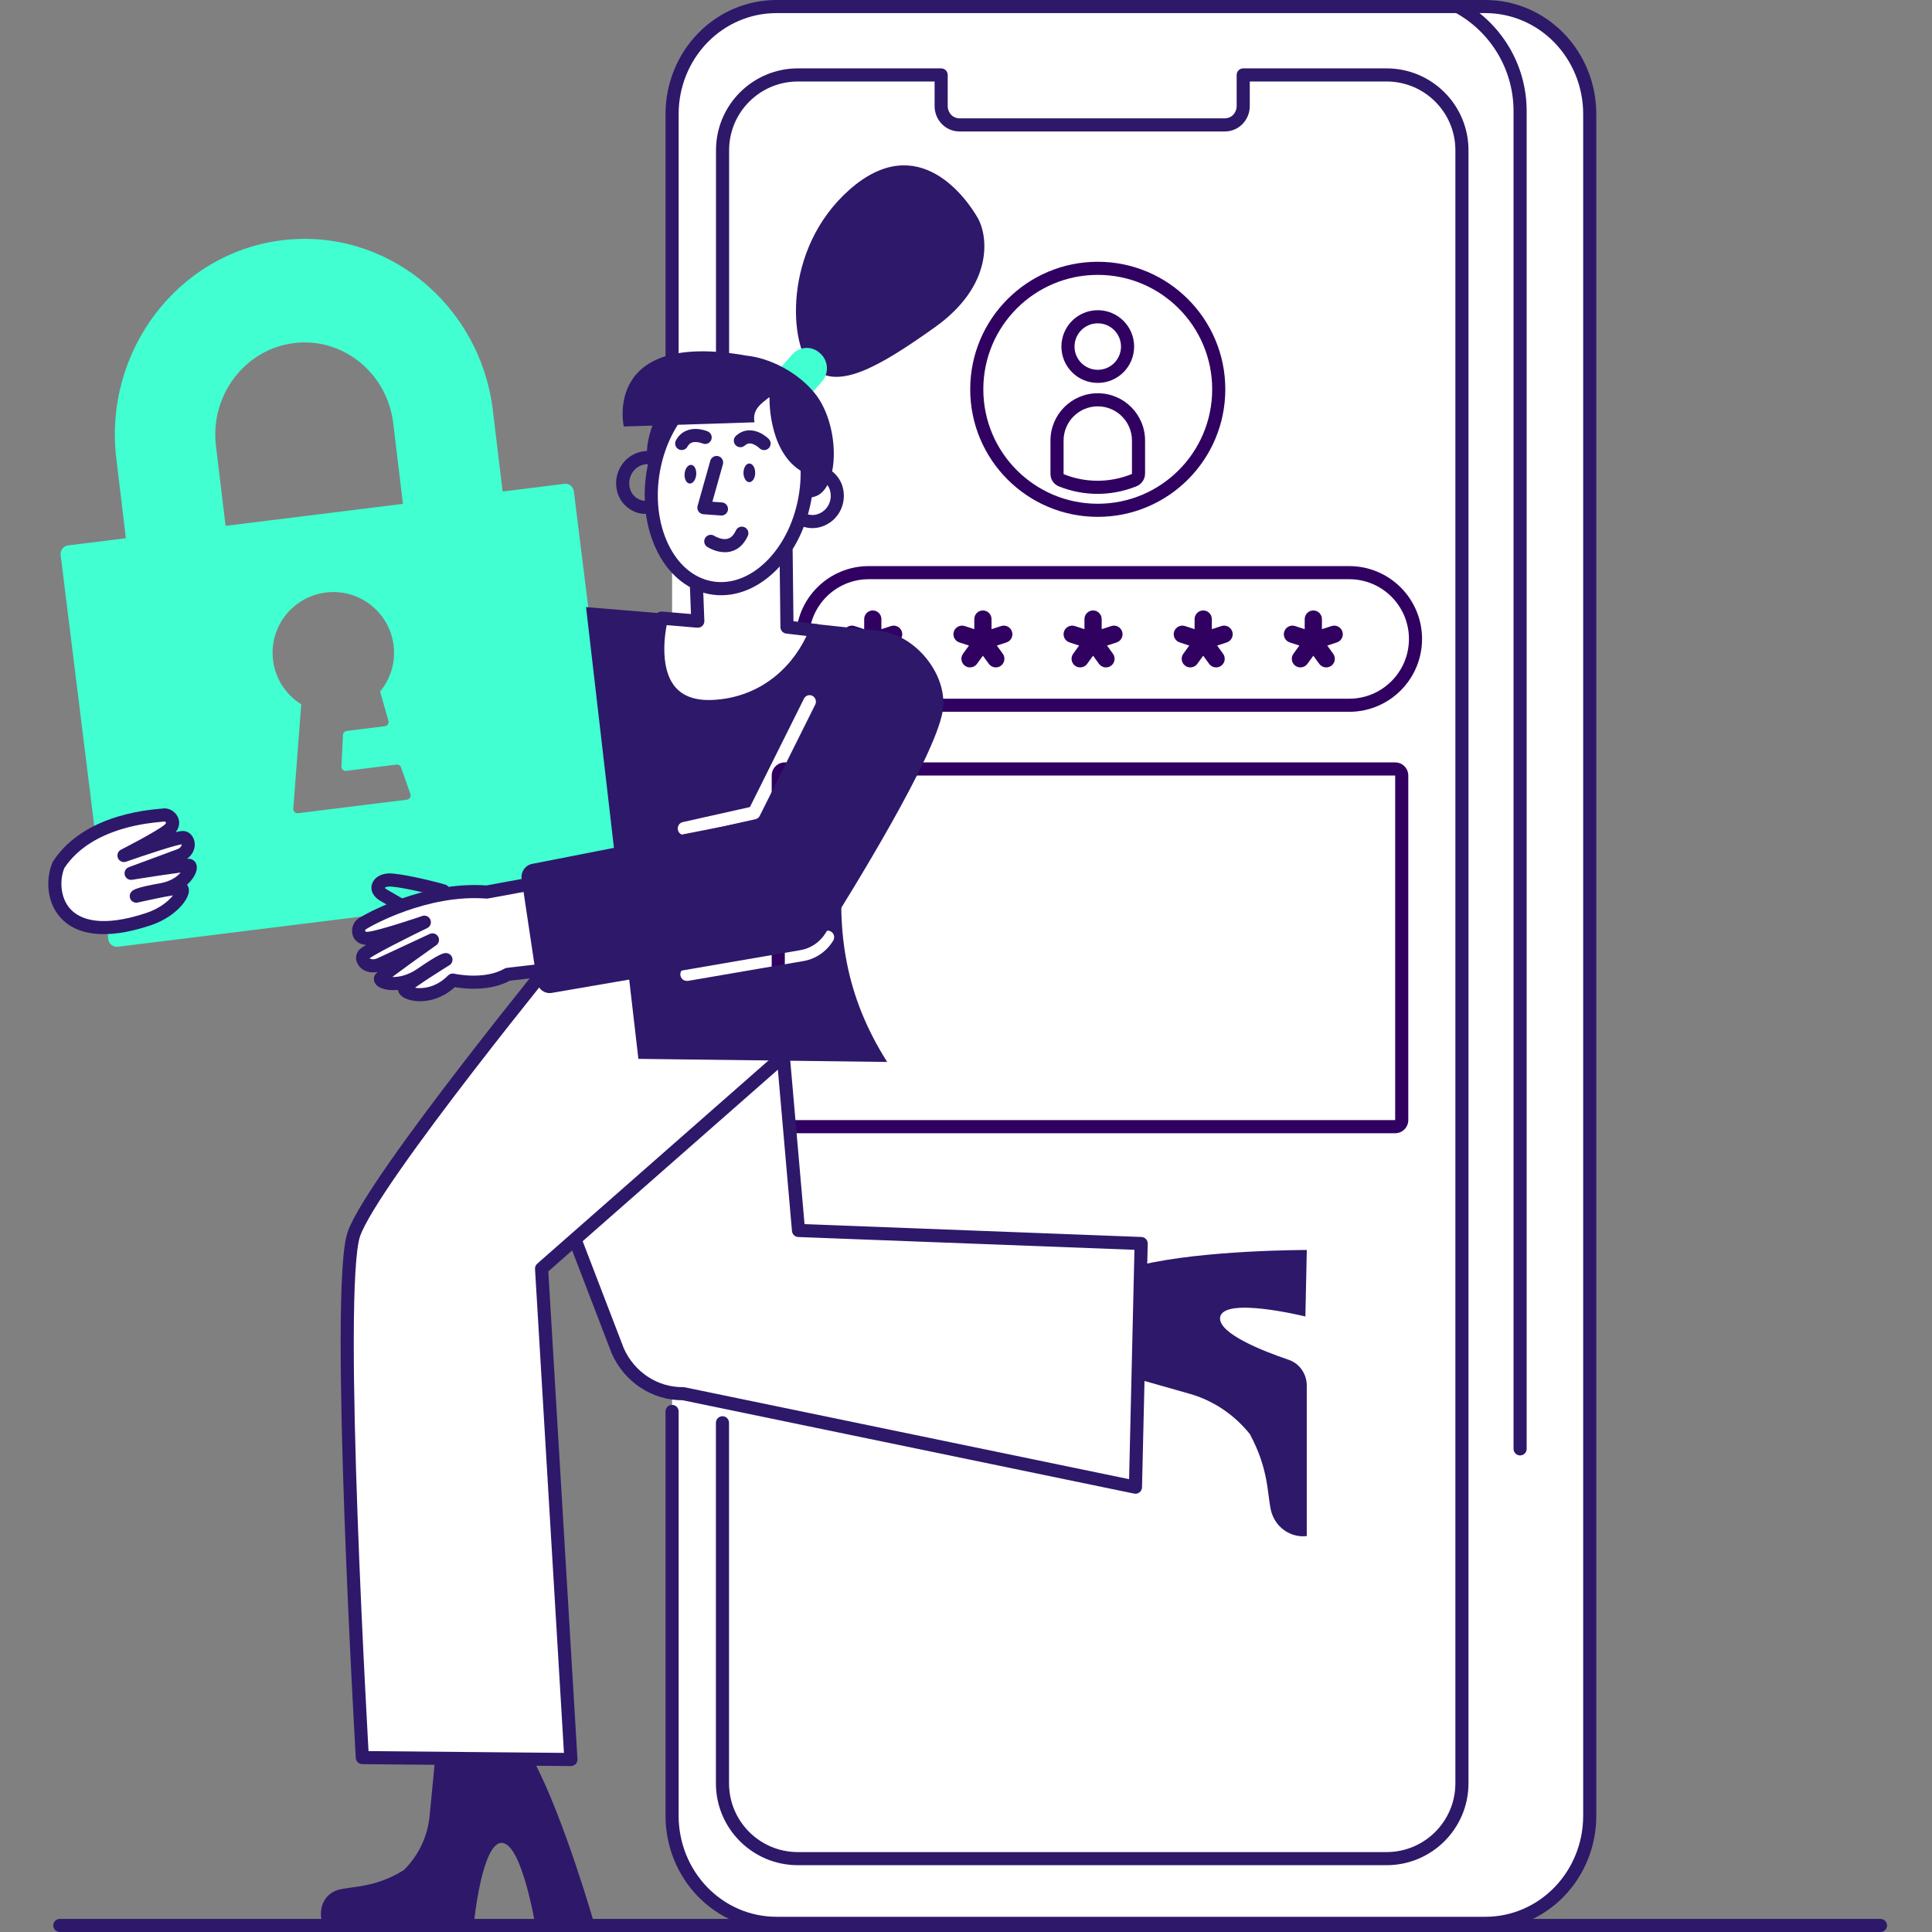 <svg width="200" height="200" viewBox="0 0 200 200" fill="none" xmlns="http://www.w3.org/2000/svg">
<rect x="0" y="0" width="200" height="200" fill="#808080" stroke="none"/>
<g clip-path="url(#clip0_5605_16389)">
<path fill-rule="evenodd" clip-rule="evenodd" d="M52.031 50.879L58.413 50.087C58.901 50.027 59.345 50.373 59.406 50.861L64.341 90.644C64.402 91.131 64.055 91.575 63.568 91.636L12.205 98.008C11.718 98.069 11.273 97.722 11.213 97.235L6.277 57.452C6.217 56.964 6.563 56.52 7.051 56.459L13.033 55.717L12.041 47.476C10.708 36.394 18.367 26.258 29.113 24.883C39.86 23.508 49.688 31.407 51.022 42.489L52.031 50.879ZM41.711 52.159L40.707 43.808C40.079 38.591 35.453 34.873 30.393 35.52C25.334 36.168 21.729 40.939 22.356 46.156L23.352 54.437L41.711 52.159ZM39.348 71.583C40.412 70.296 40.965 68.59 40.743 66.802C40.316 63.357 37.176 60.91 33.731 61.338C30.286 61.765 27.84 64.904 28.267 68.35C28.51 70.309 29.63 71.945 31.184 72.913L30.361 83.706C30.34 83.986 30.58 84.216 30.859 84.181L42.12 82.784C42.402 82.749 42.579 82.463 42.485 82.195L41.519 79.446C41.45 79.248 41.252 79.126 41.044 79.152L35.843 79.797C35.568 79.831 35.33 79.609 35.344 79.333L35.506 76.085C35.517 75.869 35.681 75.692 35.896 75.666L39.834 75.177C40.105 75.144 40.282 74.877 40.207 74.614L39.348 71.583Z" fill="#41FFD1"/>
<path d="M69.573 38.338V11.809C69.573 8.857 70.71 6.026 72.734 3.939C74.758 1.851 77.504 0.679 80.366 0.679H153.778C155.195 0.679 156.599 0.967 157.908 1.526C159.218 2.085 160.406 2.905 161.409 3.939C162.411 4.972 163.205 6.199 163.748 7.55C164.29 8.9 164.569 10.347 164.569 11.809V187.975C164.569 190.926 163.431 193.756 161.408 195.844C159.385 197.93 156.64 199.102 153.778 199.102H80.366C77.504 199.102 74.759 197.931 72.735 195.844C70.711 193.757 69.574 190.926 69.573 187.975V146.111" fill="white"/>
<path fill-rule="evenodd" clip-rule="evenodd" d="M80.366 1.357C77.69 1.357 75.12 2.453 73.222 4.411C71.323 6.37 70.252 9.03 70.252 11.809V38.338C70.252 38.713 69.948 39.017 69.573 39.017C69.198 39.017 68.894 38.713 68.894 38.338V11.809C68.894 8.683 70.098 5.682 72.247 3.466C74.397 1.249 77.317 0 80.366 0H153.778C155.288 0 156.781 0.307 158.175 0.902C159.568 1.497 160.833 2.369 161.896 3.466C162.96 4.564 163.803 5.866 164.378 7.297C164.953 8.728 165.248 10.261 165.248 11.809V187.975C165.248 191.1 164.044 194.1 161.895 196.316C159.746 198.532 156.826 199.781 153.778 199.781H80.366C77.317 199.781 74.397 198.532 72.248 196.316C70.099 194.101 68.895 191.1 68.894 187.975V146.111C68.894 145.736 69.198 145.432 69.573 145.432C69.948 145.432 70.252 145.736 70.252 146.111V187.975C70.252 190.754 71.323 193.414 73.222 195.371C75.121 197.329 77.691 198.424 80.366 198.424H153.778C156.453 198.424 159.023 197.329 160.921 195.371C162.82 193.412 163.89 190.752 163.89 187.975V11.809C163.89 10.433 163.628 9.072 163.118 7.802C162.609 6.533 161.861 5.381 160.921 4.411C159.981 3.442 158.866 2.674 157.641 2.15C156.416 1.627 155.103 1.357 153.778 1.357H80.366Z" fill="#2E186A"/>
<path fill-rule="evenodd" clip-rule="evenodd" d="M74.12 15.553C74.12 10.873 77.916 7.078 82.599 7.078H97.427C97.802 7.078 98.106 7.382 98.106 7.757V11.005C98.113 11.347 98.25 11.668 98.482 11.9C98.714 12.132 99.021 12.255 99.335 12.25L99.346 12.25L126.788 12.25C127.103 12.255 127.411 12.132 127.642 11.9C127.875 11.668 128.012 11.347 128.018 11.005V7.757C128.018 7.382 128.322 7.078 128.697 7.078H143.538C148.221 7.078 152.017 10.873 152.017 15.553V184.607C152.017 189.288 148.221 193.083 143.538 193.083H82.591C77.908 193.083 74.111 189.288 74.111 184.607V147.286C74.111 146.911 74.415 146.607 74.79 146.607C75.165 146.607 75.469 146.911 75.469 147.286V184.607C75.469 188.538 78.657 191.726 82.591 191.726H143.538C147.472 191.726 150.66 188.538 150.66 184.607V15.553C150.66 11.623 147.472 8.436 143.538 8.436H129.376V11.022C129.365 11.712 129.088 12.373 128.602 12.86C128.116 13.346 127.46 13.617 126.773 13.608H99.351C98.665 13.617 98.008 13.346 97.522 12.86C97.035 12.373 96.76 11.712 96.749 11.022L96.749 11.011V8.436H82.599C78.665 8.436 75.478 11.623 75.478 15.553V40.388C75.478 40.763 75.174 41.067 74.799 41.067C74.424 41.067 74.12 40.763 74.12 40.388V15.553Z" fill="#2E186A"/>
<path fill-rule="evenodd" clip-rule="evenodd" d="M150.322 0.355C150.501 0.026 150.914 -0.096 151.242 0.082C155.292 2.281 158.04 6.574 158.04 11.507V149.988C158.04 150.361 157.736 150.666 157.361 150.666C156.987 150.666 156.682 150.361 156.682 149.988V11.507C156.682 7.091 154.224 3.245 150.595 1.275C150.266 1.097 150.144 0.684 150.322 0.355Z" fill="#2E186A"/>
<path fill-rule="evenodd" clip-rule="evenodd" d="M117.18 49.017V45.606C117.18 43.651 115.595 42.066 113.641 42.066C111.686 42.066 110.102 43.651 110.102 45.606V49.069C110.102 49.076 110.106 49.083 110.114 49.086C112.314 49.975 114.771 49.995 116.986 49.141L117.134 49.083C117.162 49.073 117.18 49.046 117.18 49.017ZM113.641 40.709C110.936 40.709 108.744 42.901 108.744 45.606V49.069C108.744 49.63 109.085 50.135 109.605 50.345C112.125 51.363 114.938 51.385 117.474 50.407L117.623 50.35C118.174 50.137 118.537 49.608 118.537 49.017V45.606C118.537 42.901 116.345 40.709 113.641 40.709Z" fill="#300161"/>
<path fill-rule="evenodd" clip-rule="evenodd" d="M144.428 80.281H81.244V115.952H144.428V80.281ZM81.244 78.924C80.495 78.924 79.887 79.532 79.887 80.281V115.952C79.887 116.702 80.495 117.31 81.244 117.31H144.428C145.178 117.31 145.785 116.702 145.785 115.952V80.281C145.785 79.532 145.178 78.924 144.428 78.924H81.244Z" fill="#300161"/>
<path d="M82.394 66.144C82.394 61.978 85.77 58.602 89.936 58.602H139.668C143.833 58.602 147.21 61.978 147.21 66.144C147.21 70.309 143.833 73.686 139.668 73.686H89.936C85.77 73.686 82.394 70.309 82.394 66.144Z" fill="white"/>
<path fill-rule="evenodd" clip-rule="evenodd" d="M139.668 59.959H89.936C86.52 59.959 83.751 62.728 83.751 66.144C83.751 69.56 86.52 72.329 89.936 72.329H139.668C143.083 72.329 145.853 69.56 145.853 66.144C145.853 62.728 143.083 59.959 139.668 59.959ZM89.936 58.602C85.77 58.602 82.394 61.978 82.394 66.144C82.394 70.309 85.77 73.686 89.936 73.686H139.668C143.833 73.686 147.21 70.309 147.21 66.144C147.21 61.978 143.833 58.602 139.668 58.602H89.936Z" fill="#300161"/>
<path d="M88.49 68.92C88.648 69.035 88.831 69.09 89.013 69.09C89.287 69.09 89.557 68.965 89.731 68.73C89.731 68.729 89.732 68.728 89.732 68.728C89.733 68.727 89.733 68.727 89.733 68.726C89.734 68.726 89.735 68.724 89.735 68.724L90.35 67.878L90.965 68.724C90.966 68.725 90.967 68.725 90.967 68.726C90.968 68.727 90.968 68.727 90.968 68.727C91.258 69.122 91.814 69.209 92.211 68.921C92.608 68.633 92.696 68.076 92.41 67.678C92.409 67.677 92.408 67.676 92.408 67.675L91.794 66.829L92.788 66.505C93.255 66.353 93.512 65.849 93.36 65.381C93.208 64.914 92.705 64.657 92.237 64.809L91.243 65.131L91.242 64.085C91.242 63.593 90.842 63.193 90.351 63.193C89.859 63.193 89.46 63.593 89.459 64.085L89.458 65.131L88.464 64.808C88.463 64.808 88.463 64.808 88.463 64.808C88.462 64.808 88.461 64.808 88.461 64.808C87.994 64.658 87.492 64.915 87.341 65.381C87.189 65.847 87.444 66.35 87.909 66.503C87.909 66.503 87.909 66.503 87.909 66.503L87.912 66.504L88.906 66.828L88.293 67.674C88.293 67.675 88.292 67.675 88.292 67.676C88.291 67.676 88.291 67.677 88.291 67.677C88.004 68.075 88.094 68.632 88.49 68.92Z" fill="#300161"/>
<path d="M99.891 68.92C100.048 69.035 100.232 69.09 100.413 69.09C100.687 69.09 100.957 68.965 101.131 68.73C101.131 68.729 101.132 68.728 101.132 68.728C101.133 68.727 101.133 68.727 101.134 68.726C101.134 68.726 101.135 68.724 101.135 68.724L101.751 67.878L102.366 68.724C102.366 68.725 102.367 68.725 102.368 68.726C102.368 68.727 102.368 68.727 102.368 68.727C102.658 69.122 103.215 69.209 103.611 68.921C104.008 68.633 104.096 68.076 103.81 67.678C103.81 67.677 103.809 67.676 103.808 67.675L103.194 66.829L104.189 66.505C104.656 66.353 104.913 65.849 104.761 65.381C104.609 64.914 104.105 64.657 103.637 64.809L102.643 65.131L102.642 64.085C102.642 63.593 102.242 63.193 101.751 63.193C101.26 63.193 100.86 63.593 100.86 64.085L100.859 65.131L99.864 64.808C99.864 64.808 99.863 64.808 99.863 64.808C99.862 64.808 99.862 64.808 99.861 64.808C99.394 64.658 98.893 64.915 98.741 65.381C98.59 65.847 98.844 66.35 99.309 66.503C99.309 66.503 99.31 66.503 99.309 66.503L99.312 66.504L100.307 66.828L99.693 67.674C99.693 67.675 99.693 67.675 99.692 67.676C99.692 67.676 99.692 67.677 99.691 67.677C99.405 68.075 99.494 68.632 99.891 68.92Z" fill="#300161"/>
<path d="M122.696 68.92C122.853 69.035 123.037 69.09 123.218 69.09C123.492 69.09 123.763 68.965 123.937 68.73C123.937 68.729 123.937 68.728 123.938 68.728C123.938 68.727 123.938 68.727 123.94 68.726C123.941 68.726 123.941 68.724 123.941 68.724L124.556 67.878L125.171 68.724C125.172 68.725 125.172 68.725 125.173 68.726C125.173 68.726 125.173 68.727 125.173 68.726C125.463 69.121 126.021 69.209 126.417 68.921C126.813 68.633 126.902 68.076 126.616 67.678C126.615 67.677 126.615 67.676 126.613 67.675L126 66.829L126.995 66.505C127.461 66.353 127.718 65.849 127.566 65.381C127.415 64.914 126.911 64.657 126.443 64.809L125.448 65.131V64.085C125.447 63.593 125.048 63.193 124.557 63.193C124.066 63.193 123.666 63.593 123.665 64.085V65.131L122.67 64.808C122.67 64.808 122.669 64.808 122.669 64.808C122.668 64.808 122.667 64.808 122.667 64.808C122.2 64.658 121.698 64.915 121.547 65.381C121.395 65.847 121.65 66.35 122.115 66.503C122.115 66.503 122.116 66.504 122.116 66.504L122.118 66.504L123.112 66.828L122.499 67.674C122.499 67.675 122.498 67.675 122.498 67.676C122.498 67.676 122.497 67.677 122.497 67.677C122.21 68.075 122.299 68.632 122.696 68.92Z" fill="#300161"/>
<path d="M111.294 68.92C111.452 69.035 111.635 69.09 111.817 69.09C112.09 69.09 112.36 68.965 112.534 68.73C112.535 68.729 112.535 68.728 112.536 68.728C112.536 68.727 112.537 68.727 112.537 68.726C112.537 68.726 112.538 68.724 112.539 68.724L113.154 67.878L113.769 68.724C113.77 68.725 113.77 68.725 113.771 68.726C113.771 68.727 113.771 68.727 113.772 68.727C114.061 69.122 114.618 69.209 115.014 68.921C115.411 68.633 115.5 68.076 115.214 67.678C115.213 67.677 115.212 67.676 115.211 67.675L114.598 66.829L115.592 66.505C116.059 66.353 116.316 65.849 116.164 65.381C116.012 64.914 115.508 64.657 115.041 64.809L114.046 65.131L114.046 64.085C114.045 63.593 113.645 63.193 113.154 63.193C112.663 63.193 112.263 63.593 112.263 64.085L112.262 65.131L111.268 64.808C111.267 64.808 111.267 64.808 111.266 64.808C111.266 64.808 111.265 64.808 111.264 64.808C110.798 64.658 110.296 64.915 110.144 65.381C109.993 65.847 110.248 66.35 110.713 66.503C110.712 66.503 110.713 66.503 110.713 66.503L110.715 66.504L111.71 66.828L111.096 67.674C111.096 67.675 111.096 67.675 111.095 67.676C111.095 67.676 111.095 67.677 111.095 67.677C110.808 68.075 110.897 68.632 111.294 68.92Z" fill="#300161"/>
<path d="M134.095 68.92C134.252 69.035 134.435 69.09 134.617 69.09C134.891 69.09 135.161 68.965 135.335 68.73C135.335 68.729 135.336 68.728 135.336 68.728C135.336 68.727 135.337 68.727 135.337 68.726L135.339 68.725C135.339 68.725 135.339 68.724 135.339 68.724L135.955 67.878L136.57 68.724C136.57 68.725 136.571 68.725 136.571 68.726C136.571 68.727 136.572 68.727 136.572 68.727C136.862 69.122 137.419 69.209 137.815 68.921C138.211 68.633 138.3 68.076 138.014 67.678C138.012 67.677 138.012 67.676 138.012 67.675L137.399 66.829L138.392 66.505C138.86 66.353 139.116 65.849 138.965 65.381C138.812 64.914 138.309 64.657 137.841 64.809L136.846 65.131V64.085C136.846 63.593 136.446 63.193 135.955 63.193C135.464 63.193 135.064 63.593 135.064 64.085L135.062 65.131L134.069 64.808C134.067 64.808 134.067 64.808 134.066 64.808C134.066 64.808 134.065 64.808 134.065 64.808C133.599 64.658 133.096 64.915 132.945 65.381C132.794 65.847 133.049 66.35 133.514 66.503C133.514 66.503 133.514 66.504 133.515 66.504L133.516 66.504L134.511 66.828L133.897 67.674C133.896 67.675 133.896 67.675 133.896 67.676C133.896 67.676 133.895 67.677 133.895 67.677C133.609 68.075 133.697 68.632 134.095 68.92Z" fill="#300161"/>
<path fill-rule="evenodd" clip-rule="evenodd" d="M5.516 199.321C5.516 198.946 5.82 198.643 6.194 198.643H194.665C195.04 198.643 195.344 198.946 195.344 199.321C195.344 199.696 195.04 200 194.665 200H6.194C5.82 200 5.516 199.696 5.516 199.321Z" fill="#2E186A"/>
<path d="M133.395 140.762C130.724 139.862 126.193 138.062 126.301 136.437C126.465 134.135 135.133 136.283 135.133 136.283L135.28 129.398C135.28 129.398 124.675 129.378 118.08 130.956L117.803 142.766L123.069 144.261C125.545 144.948 127.753 146.415 129.384 148.456C131.336 152.088 131.163 154.483 131.566 156.347C131.764 157.181 132.25 157.911 132.934 158.402C133.616 158.893 134.449 159.111 135.276 159.015V143.415C135.273 142.825 135.089 142.251 134.75 141.775C134.413 141.3 133.939 140.945 133.395 140.762Z" fill="#2E186A"/>
<path d="M45.049 182.021L44.491 187.811C44.314 190.019 43.351 192.081 41.789 193.601C38.873 195.401 36.712 195.233 35.119 195.611C33.663 195.958 32.895 197.434 33.351 199.016H49.065C49.065 199.016 49.906 190.623 51.983 190.774C54.061 190.925 55.429 199.394 55.429 199.394H61.591C61.591 199.394 58.363 188.071 55.161 182.113L45.049 182.021Z" fill="#2E186A"/>
<path d="M59.5 128.252L63.941 139.821C64.532 141.163 65.489 142.298 66.694 143.088C67.9 143.88 69.303 144.291 70.731 144.273L117.543 153.952L118.132 128.727L82.661 127.377L81.133 109.891" fill="white"/>
<path fill-rule="evenodd" clip-rule="evenodd" d="M81.075 109.216C81.448 109.183 81.777 109.459 81.81 109.833L83.285 126.722L118.158 128.051C118.529 128.064 118.819 128.373 118.811 128.744L118.221 153.968C118.217 154.169 118.123 154.358 117.965 154.484C117.808 154.609 117.603 154.658 117.405 154.617L70.665 144.953C69.126 144.958 67.619 144.508 66.322 143.658C65.005 142.794 63.963 141.555 63.321 140.095C63.316 140.085 63.312 140.076 63.308 140.066L58.867 128.497C58.732 128.147 58.907 127.754 59.257 127.619C59.607 127.486 59.999 127.66 60.134 128.01L64.569 139.563C65.109 140.781 65.977 141.808 67.067 142.522C68.16 143.239 69.431 143.612 70.723 143.596C70.772 143.596 70.821 143.599 70.869 143.609L116.883 153.123L117.438 129.38L82.636 128.056C82.294 128.043 82.015 127.778 81.985 127.437L80.457 109.951C80.425 109.577 80.701 109.248 81.075 109.216Z" fill="#2E186A"/>
<path d="M58.724 97.542C58.724 97.542 38.598 122.118 36.636 127.742C34.674 133.367 37.509 181.945 37.509 181.945L59.101 182.144L56.063 131.326L82.718 107.901L58.724 97.542Z" fill="white"/>
<path fill-rule="evenodd" clip-rule="evenodd" d="M58.198 97.112C58.39 96.878 58.714 96.799 58.993 96.919L82.987 107.278C83.201 107.371 83.352 107.566 83.389 107.796C83.425 108.025 83.341 108.258 83.166 108.411L56.76 131.616L59.779 182.103C59.79 182.29 59.723 182.475 59.593 182.611C59.463 182.748 59.283 182.824 59.095 182.822L37.503 182.624C37.146 182.621 36.852 182.341 36.832 181.985L37.509 181.945C36.832 181.985 36.832 181.985 36.832 181.985L36.8 181.436C36.78 181.079 36.75 180.554 36.713 179.884C36.64 178.544 36.537 176.624 36.419 174.301C36.184 169.657 35.89 163.406 35.659 156.978C35.427 150.551 35.256 143.941 35.266 138.584C35.271 135.905 35.321 133.531 35.433 131.646C35.542 129.794 35.714 128.325 35.995 127.519C36.266 126.742 36.828 125.691 37.569 124.477C38.317 123.25 39.273 121.816 40.359 120.262C42.53 117.154 45.237 113.546 47.878 110.119C50.52 106.691 53.1 103.439 55.019 101.045C55.978 99.848 56.773 98.865 57.328 98.181C57.605 97.84 57.823 97.572 57.971 97.391L58.197 97.113L58.198 97.112C58.199 97.112 58.198 97.112 58.723 97.542L58.198 97.112ZM58.925 98.368C58.785 98.54 58.603 98.764 58.382 99.037C57.829 99.719 57.036 100.7 56.078 101.894C54.162 104.284 51.588 107.528 48.953 110.947C46.317 114.368 43.625 117.957 41.471 121.04C40.394 122.581 39.456 123.99 38.728 125.184C37.993 126.389 37.497 127.336 37.277 127.966C37.068 128.566 36.899 129.846 36.788 131.726C36.679 133.575 36.629 135.919 36.623 138.586C36.613 143.919 36.783 150.507 37.015 156.929C37.247 163.347 37.54 169.592 37.775 174.232C37.892 176.553 37.995 178.471 38.069 179.81C38.103 180.426 38.13 180.92 38.15 181.273L58.38 181.458L55.385 131.366C55.373 131.157 55.458 130.954 55.615 130.816L81.465 108.1L58.925 98.368Z" fill="#2E186A"/>
<path d="M91.408 65.356L84.398 64.598V64.967L84.47 65.275C82.778 69.552 79.013 72.847 73.913 73.133C66.145 73.57 68.33 64.517 68.478 63.99L68.306 63.479L60.667 62.845L66.086 109.613L91.84 109.933C83.034 96.041 88.628 83.601 91.408 65.356ZM70.176 85.908C70.139 85.733 70.171 85.55 70.265 85.4C70.359 85.249 70.507 85.143 70.676 85.105L77.632 83.545L83.234 72.309C83.317 72.155 83.454 72.04 83.617 71.99C83.781 71.938 83.957 71.955 84.108 72.035C84.259 72.116 84.374 72.254 84.429 72.421C84.483 72.588 84.472 72.77 84.398 72.928L78.656 84.447C78.612 84.535 78.55 84.612 78.475 84.673C78.4 84.734 78.312 84.776 78.219 84.799L70.956 86.43C70.909 86.439 70.863 86.444 70.816 86.444C70.666 86.444 70.52 86.39 70.404 86.293C70.288 86.195 70.207 86.059 70.176 85.908ZM86.212 97.439C85.873 97.976 85.43 98.436 84.91 98.787C84.391 99.14 83.806 99.377 83.193 99.485L71.248 101.537C71.212 101.541 71.175 101.541 71.139 101.537C71.053 101.545 70.966 101.534 70.884 101.507C70.802 101.48 70.726 101.436 70.66 101.379C70.594 101.321 70.54 101.251 70.501 101.171C70.462 101.092 70.438 101.006 70.431 100.917C70.424 100.829 70.434 100.739 70.46 100.655C70.486 100.57 70.529 100.491 70.585 100.424C70.64 100.356 70.709 100.3 70.785 100.259C70.862 100.219 70.946 100.194 71.032 100.187L82.975 98.148C83.409 98.073 83.824 97.906 84.193 97.657C84.562 97.408 84.877 97.083 85.118 96.703C85.161 96.62 85.22 96.547 85.291 96.489C85.363 96.43 85.445 96.388 85.533 96.365C85.621 96.341 85.713 96.337 85.803 96.352C85.893 96.368 85.979 96.402 86.055 96.454C86.131 96.505 86.196 96.572 86.246 96.651C86.296 96.73 86.329 96.818 86.343 96.911C86.358 97.004 86.353 97.099 86.33 97.189C86.307 97.28 86.266 97.365 86.209 97.439H86.212Z" fill="#2E186A"/>
<path d="M84.043 38.038C81.762 35.96 80.891 25.861 87.947 19.629C95.091 13.327 100.115 20.639 101.211 22.555C102.306 24.47 102.863 29.55 96.769 33.885C90.675 38.22 86.647 40.41 84.043 38.038Z" fill="#2E186A"/>
<path d="M82.96 41.895L85.068 39.52C85.246 39.325 85.385 39.096 85.477 38.845C85.569 38.594 85.611 38.328 85.603 38.06C85.594 37.792 85.533 37.529 85.425 37.285C85.317 37.042 85.163 36.823 84.972 36.641L84.834 36.517C84.43 36.16 83.907 35.981 83.376 36.019C82.845 36.056 82.35 36.307 81.997 36.718L79.889 39.09L82.96 41.895Z" fill="#41FFD1"/>
<path fill-rule="evenodd" clip-rule="evenodd" d="M83.493 48.256C84.213 48.06 84.978 48.139 85.646 48.476C86.312 48.813 86.834 49.384 87.12 50.08L87.125 50.092C87.435 50.89 87.433 51.78 87.118 52.576C86.805 53.371 86.202 54.016 85.431 54.369C84.949 54.599 84.417 54.7 83.885 54.663C83.351 54.625 82.837 54.448 82.389 54.151C82.077 53.944 81.992 53.522 82.199 53.21C82.407 52.898 82.828 52.813 83.14 53.02C83.394 53.189 83.683 53.288 83.981 53.309C84.279 53.33 84.578 53.273 84.85 53.142L84.862 53.137C85.309 52.933 85.667 52.556 85.856 52.078C86.044 51.602 86.046 51.068 85.862 50.59C85.697 50.192 85.401 49.874 85.033 49.688C84.664 49.501 84.244 49.458 83.849 49.566C83.487 49.664 83.114 49.451 83.016 49.089C82.917 48.727 83.131 48.354 83.493 48.256Z" fill="#2E186A"/>
<path fill-rule="evenodd" clip-rule="evenodd" d="M65.695 46.99C66.42 46.646 67.247 46.595 68.009 46.848C68.364 46.967 68.557 47.351 68.438 47.707C68.32 48.062 67.936 48.255 67.58 48.136C67.151 47.994 66.685 48.022 66.275 48.218L66.267 48.221C65.823 48.426 65.467 48.804 65.28 49.281C65.093 49.756 65.092 50.288 65.275 50.765C65.436 51.151 65.719 51.462 66.073 51.65C66.428 51.839 66.833 51.893 67.221 51.805C67.586 51.722 67.95 51.951 68.033 52.316C68.116 52.682 67.887 53.045 67.521 53.129C66.814 53.289 66.076 53.189 65.436 52.849C64.795 52.508 64.295 51.95 64.017 51.276L64.012 51.263C63.703 50.467 63.704 49.58 64.016 48.785C64.327 47.992 64.926 47.346 65.695 46.99Z" fill="#2E186A"/>
<path d="M72.089 60.442L72.235 64.302L68.484 63.987C68.335 64.514 66.15 73.566 73.918 73.13C79.014 72.844 82.784 69.558 84.475 65.272L81.468 64.912L81.376 57.01" fill="white"/>
<path fill-rule="evenodd" clip-rule="evenodd" d="M81.368 56.331C81.743 56.327 82.05 56.627 82.055 57.002L82.139 64.309L84.556 64.598C84.765 64.623 84.95 64.744 85.058 64.925C85.166 65.105 85.184 65.326 85.106 65.522C83.332 70.017 79.354 73.505 73.956 73.807C71.879 73.924 70.367 73.408 69.317 72.464C68.281 71.532 67.783 70.263 67.564 69.039C67.131 66.613 67.747 64.1 67.83 63.803C67.918 63.49 68.216 63.284 68.54 63.311L71.528 63.562L71.411 60.468C71.397 60.093 71.689 59.778 72.063 59.764C72.438 59.75 72.753 60.042 72.767 60.416L72.914 64.277C72.921 64.471 72.845 64.659 72.704 64.793C72.564 64.927 72.372 64.995 72.179 64.979L69.015 64.713C68.851 65.556 68.618 67.221 68.9 68.8C69.088 69.851 69.491 70.795 70.225 71.455C70.945 72.102 72.073 72.554 73.88 72.452C78.35 72.201 81.747 69.504 83.49 65.838L81.387 65.586C81.049 65.546 80.793 65.261 80.789 64.92L80.697 57.018C80.693 56.643 80.993 56.336 81.368 56.331Z" fill="#2E186A"/>
<path d="M83.311 51.663C84.405 45.751 81.79 40.269 77.47 39.418C73.15 38.568 68.76 42.671 67.665 48.583C66.57 54.495 69.186 59.977 73.506 60.828C77.826 61.678 82.216 57.575 83.311 51.663Z" fill="white"/>
<path fill-rule="evenodd" clip-rule="evenodd" d="M69.166 56.315C70.154 58.387 71.733 59.787 73.63 60.16C75.527 60.534 77.495 59.832 79.154 58.281C80.813 56.731 82.121 54.361 82.645 51.532C83.169 48.703 82.799 46.003 81.811 43.931C80.823 41.859 79.244 40.459 77.347 40.086C75.45 39.712 73.482 40.413 71.823 41.964C70.164 43.515 68.856 45.884 68.332 48.714C67.808 51.543 68.177 54.243 69.166 56.315ZM67.945 56.892C66.819 54.532 66.429 51.534 67 48.451C67.57 45.369 69.004 42.73 70.894 40.964C72.784 39.198 75.17 38.273 77.594 38.751C80.018 39.228 81.906 40.995 83.032 43.354C84.157 45.714 84.548 48.712 83.977 51.794C83.406 54.877 81.972 57.515 80.083 59.282C78.194 61.047 75.806 61.972 73.383 61.495C70.959 61.018 69.07 59.251 67.945 56.892Z" fill="#2E186A"/>
<path d="M84.326 40.684C82.552 38.507 79.673 37.062 77.281 36.815C62.333 34.172 64.574 44.152 64.574 44.152L67.538 44.057C66.785 46.099 66.761 48.048 67.538 49.327C67.538 49.302 67.538 49.277 67.538 49.252C67.789 47.394 68.4 45.607 69.337 43.999L78.104 43.718C77.86 42.367 78.8 41.78 79.662 41.096C79.638 41.624 79.632 47.359 83.536 49.077C83.532 49.718 83.486 50.359 83.399 50.994C83.375 51.172 83.347 51.348 83.316 51.523C83.559 51.52 83.801 51.504 84.043 51.476C86.974 51.091 87.074 44.053 84.326 40.684Z" fill="#2E186A"/>
<path fill-rule="evenodd" clip-rule="evenodd" d="M74.366 47.225C74.727 47.326 74.937 47.701 74.836 48.062L73.745 51.94L74.733 52.011C75.107 52.038 75.388 52.363 75.361 52.737C75.334 53.111 75.01 53.392 74.636 53.365L72.818 53.234C72.614 53.22 72.428 53.114 72.311 52.948C72.194 52.781 72.158 52.57 72.213 52.374L73.529 47.694C73.63 47.334 74.005 47.123 74.366 47.225Z" fill="#2E186A"/>
<path fill-rule="evenodd" clip-rule="evenodd" d="M79.58 45.44C79.58 45.441 79.58 45.441 79.097 45.917L79.58 45.44C79.843 45.707 79.84 46.138 79.573 46.401C79.307 46.663 78.879 46.66 78.616 46.395L78.611 46.391C78.606 46.386 78.597 46.377 78.583 46.365C78.556 46.341 78.514 46.304 78.46 46.262C78.348 46.176 78.197 46.076 78.03 46.004C77.707 45.864 77.406 45.845 77.099 46.122C76.821 46.373 76.391 46.35 76.14 46.072C75.889 45.794 75.912 45.364 76.19 45.113C77.027 44.359 77.951 44.49 78.569 44.758C78.872 44.889 79.12 45.057 79.289 45.188C79.375 45.254 79.444 45.314 79.493 45.358C79.518 45.38 79.538 45.399 79.552 45.413L79.57 45.431L79.576 45.437L79.579 45.439L79.58 45.44Z" fill="#2E186A"/>
<path fill-rule="evenodd" clip-rule="evenodd" d="M73.271 44.661C73.272 44.661 73.272 44.661 73.006 45.267L73.271 44.661C73.615 44.812 73.771 45.213 73.62 45.556C73.47 45.898 73.071 46.054 72.729 45.906C72.728 45.905 72.727 45.904 72.725 45.904L72.999 45.283C72.725 45.904 72.725 45.904 72.725 45.904L72.727 45.905L72.729 45.906L72.724 45.903C72.717 45.901 72.705 45.896 72.689 45.89C72.655 45.877 72.603 45.859 72.537 45.841C72.402 45.803 72.226 45.766 72.041 45.76C71.685 45.75 71.375 45.846 71.169 46.231C70.992 46.561 70.58 46.686 70.25 46.509C69.919 46.332 69.795 45.92 69.972 45.59C70.501 44.602 71.405 44.384 72.08 44.404C72.41 44.413 72.702 44.477 72.908 44.535C73.013 44.565 73.098 44.594 73.16 44.617C73.191 44.629 73.217 44.638 73.235 44.646L73.259 44.656L73.267 44.659L73.27 44.66L73.271 44.661Z" fill="#2E186A"/>
<path d="M77.571 49.912C77.906 49.912 78.178 49.48 78.178 48.947C78.178 48.414 77.906 47.981 77.571 47.981C77.236 47.981 76.965 48.414 76.965 48.947C76.965 49.48 77.236 49.912 77.571 49.912Z" fill="#2E186A"/>
<path d="M72.072 49.15C72.122 48.617 71.894 48.158 71.562 48.125C71.229 48.092 70.919 48.497 70.869 49.03C70.819 49.563 71.048 50.022 71.38 50.055C71.712 50.089 72.022 49.683 72.072 49.15Z" fill="#2E186A"/>
<path fill-rule="evenodd" clip-rule="evenodd" d="M77.076 54.578C77.417 54.733 77.568 55.136 77.413 55.477C77.104 56.157 76.68 56.62 76.175 56.889C75.675 57.154 75.16 57.195 74.726 57.148C74.296 57.101 73.92 56.966 73.659 56.85C73.527 56.791 73.419 56.734 73.342 56.691C73.304 56.669 73.273 56.651 73.25 56.637L73.222 56.62L73.213 56.614L73.209 56.612L73.208 56.611C73.208 56.611 73.207 56.61 73.579 56.042L73.207 56.61C72.894 56.404 72.806 55.984 73.012 55.67C73.217 55.358 73.636 55.27 73.949 55.473C73.949 55.473 73.949 55.473 73.949 55.473L73.958 55.479C73.968 55.485 73.984 55.495 74.008 55.508C74.054 55.534 74.125 55.571 74.213 55.611C74.394 55.692 74.628 55.772 74.872 55.798C75.113 55.825 75.338 55.796 75.538 55.69C75.732 55.586 75.969 55.375 76.177 54.916C76.332 54.575 76.734 54.423 77.076 54.578Z" fill="#2E186A"/>
<path d="M15.368 95.151C18.229 94.195 19.352 92.02 18.694 91.94C18.036 91.86 14.107 92.769 14.107 92.769C14.107 92.769 14.18 92.542 16.705 92.103C19.23 91.665 20.09 89.635 19.539 89.58C18.988 89.526 13.572 90.406 13.572 90.406L18.552 88.562C19.746 88.129 19.671 86.877 19.006 86.709C18.573 86.598 14.598 87.942 12.834 88.562C12.834 88.562 16.541 86.678 17.46 85.909C18.379 85.14 17.531 84.271 16.944 84.369C16.357 84.466 9.233 84.658 6.053 89.549C4.882 92.311 6.051 98.26 15.368 95.151Z" fill="white"/>
<path fill-rule="evenodd" clip-rule="evenodd" d="M18.179 86.146C18.345 85.944 18.461 85.719 18.514 85.473C18.594 85.103 18.515 84.756 18.358 84.479C18.075 83.979 17.46 83.594 16.833 83.699C16.833 83.699 16.821 83.701 16.797 83.703C16.771 83.706 16.739 83.709 16.697 83.713C16.672 83.715 16.632 83.719 16.585 83.723C16.519 83.729 16.441 83.736 16.375 83.743C16.113 83.767 15.764 83.803 15.351 83.858C14.528 83.97 13.447 84.162 12.277 84.51C9.954 85.203 7.2 86.54 5.485 89.179C5.463 89.212 5.444 89.247 5.429 89.284C4.77 90.838 4.741 93.317 6.275 95.007C7.857 96.75 10.827 97.381 15.583 95.794C17.132 95.276 18.236 94.421 18.874 93.649C19.185 93.272 19.421 92.872 19.513 92.505C19.557 92.329 19.59 92.073 19.491 91.817C19.458 91.731 19.413 91.655 19.36 91.588C19.53 91.436 19.677 91.28 19.803 91.125C20.077 90.788 20.277 90.418 20.349 90.074C20.383 89.909 20.404 89.673 20.311 89.437C20.197 89.147 19.938 88.937 19.607 88.904C19.536 88.897 19.449 88.898 19.358 88.902C19.821 88.572 20.091 88.106 20.15 87.618C20.225 87.01 19.942 86.244 19.173 86.05L19.007 86.708L19.175 86.05C19.037 86.015 18.904 86.022 18.836 86.027C18.75 86.033 18.66 86.046 18.57 86.062C18.454 86.083 18.322 86.112 18.179 86.146ZM13.681 91.075C13.336 91.131 13.005 90.916 12.916 90.578C12.826 90.24 13.008 89.89 13.336 89.769L18.321 87.924C18.7 87.786 18.789 87.565 18.803 87.453C18.805 87.432 18.806 87.414 18.806 87.399C18.678 87.422 18.501 87.463 18.279 87.52C17.834 87.636 17.254 87.809 16.623 88.008C15.365 88.405 13.938 88.893 13.059 89.202C12.722 89.321 12.351 89.157 12.21 88.829C12.07 88.5 12.208 88.119 12.527 87.957L12.567 87.936L12.685 87.876C12.787 87.823 12.934 87.747 13.114 87.654C13.474 87.466 13.962 87.209 14.478 86.928C15.542 86.349 16.629 85.72 17.025 85.388C17.167 85.269 17.185 85.195 17.187 85.187C17.188 85.181 17.19 85.172 17.177 85.148C17.159 85.117 17.124 85.081 17.079 85.057C17.059 85.046 17.046 85.042 17.039 85.04C16.954 85.053 16.818 85.066 16.639 85.083C15.899 85.151 14.417 85.289 12.665 85.811C10.502 86.456 8.124 87.647 6.656 89.868C6.167 91.076 6.21 92.916 7.28 94.095C8.32 95.24 10.592 96.029 15.153 94.507C16.465 94.068 17.354 93.358 17.828 92.784C17.854 92.752 17.879 92.721 17.902 92.69C17.872 92.695 17.84 92.7 17.808 92.705C17.361 92.777 16.819 92.881 16.29 92.989C15.763 93.097 15.255 93.207 14.879 93.291C14.691 93.332 14.536 93.367 14.428 93.392L14.304 93.42L14.261 93.43L13.461 92.563C13.436 92.555 13.457 92.574 13.465 92.551L13.469 92.539C13.472 92.531 13.475 92.523 13.478 92.516C13.484 92.501 13.49 92.487 13.497 92.473C13.51 92.445 13.525 92.42 13.54 92.397C13.569 92.352 13.601 92.314 13.63 92.284C13.688 92.224 13.751 92.18 13.806 92.147C13.914 92.081 14.055 92.02 14.244 91.957C14.627 91.829 15.316 91.656 16.589 91.434C17.638 91.252 18.326 90.76 18.699 90.329C18.623 90.338 18.544 90.348 18.461 90.359C17.883 90.433 17.16 90.537 16.45 90.643C15.741 90.749 15.048 90.858 14.533 90.939C14.275 90.98 14.062 91.014 13.913 91.038L13.681 91.075ZM13.461 92.563C13.387 92.795 13.443 93.049 13.609 93.229C13.774 93.408 14.024 93.485 14.261 93.43L13.461 92.563ZM18.798 87.349C18.789 87.342 18.788 87.336 18.788 87.336C18.788 87.336 18.794 87.338 18.798 87.349Z" fill="#2E186A"/>
<path d="M56.406 91.238L50.391 92.343C44.061 91.85 37.996 95.285 37.459 95.663C36.922 96.041 36.922 97.284 38.24 97.124C39.559 96.964 43.928 95.465 43.928 95.465C42.062 96.365 37.893 98.445 37.633 98.841C37.241 99.463 38.149 100.394 39.421 99.787L44.768 97.297C44.768 97.297 39.818 100.779 39.428 101.236C39.037 101.693 41.283 102.449 43.605 100.845C45.927 99.24 46.165 99.341 46.165 99.341C46.165 99.341 42.367 101.684 41.911 102.238C41.455 102.791 44.476 103.888 46.868 101.457C46.868 101.457 50.183 102.231 52.56 100.865L59.081 100.109L56.406 91.238Z" fill="white"/>
<path fill-rule="evenodd" clip-rule="evenodd" d="M56.282 90.571C56.623 90.508 56.955 90.711 57.055 91.042L59.731 99.912C59.789 100.105 59.759 100.313 59.648 100.481C59.538 100.649 59.359 100.76 59.159 100.783L52.772 101.524C51.457 102.235 49.95 102.375 48.809 102.352C48.211 102.34 47.693 102.282 47.324 102.228C47.235 102.215 47.155 102.202 47.084 102.19C45.808 103.346 44.388 103.688 43.294 103.645C42.721 103.622 42.2 103.492 41.827 103.284C41.65 103.186 41.434 103.031 41.302 102.794C41.252 102.704 41.211 102.596 41.194 102.473C40.933 102.5 40.687 102.504 40.46 102.491C39.997 102.465 39.566 102.363 39.251 102.182C39.103 102.097 38.898 101.948 38.784 101.703C38.722 101.569 38.686 101.405 38.713 101.226C38.739 101.049 38.819 100.904 38.911 100.795C38.959 100.739 39.026 100.676 39.099 100.611C38.5 100.738 37.939 100.628 37.514 100.332C36.98 99.96 36.61 99.19 37.059 98.479L37.065 98.469C37.141 98.353 37.241 98.268 37.295 98.224C37.363 98.168 37.441 98.112 37.521 98.058C37.63 97.983 37.761 97.901 37.906 97.814C37.633 97.8 37.378 97.735 37.153 97.608C36.808 97.413 36.596 97.109 36.502 96.784C36.33 96.19 36.544 95.477 37.068 95.108C37.399 94.875 39.109 93.896 41.525 93.037C43.926 92.183 47.09 91.424 50.354 91.66L56.282 90.571ZM43.707 94.823C44.047 94.707 44.419 94.875 44.555 95.207C44.692 95.539 44.546 95.921 44.222 96.077C43.294 96.525 41.792 97.266 40.492 97.944C39.841 98.284 39.248 98.603 38.804 98.861C38.582 98.99 38.406 99.098 38.282 99.181C38.275 99.186 38.268 99.191 38.262 99.196C38.27 99.203 38.279 99.21 38.29 99.218C38.397 99.292 38.677 99.39 39.128 99.174L39.134 99.171L44.481 96.682C44.8 96.534 45.179 96.653 45.355 96.958C45.531 97.262 45.446 97.65 45.158 97.853L44.946 98.002C44.81 98.098 44.616 98.236 44.381 98.402C43.912 98.735 43.282 99.183 42.641 99.646C41.999 100.109 41.348 100.584 40.835 100.97C40.757 101.029 40.682 101.085 40.612 101.139C41.266 101.16 42.223 100.975 43.219 100.286C44.389 99.478 45.059 99.081 45.451 98.884C45.646 98.787 45.795 98.727 45.917 98.694C45.979 98.678 46.05 98.664 46.127 98.662C46.167 98.66 46.213 98.662 46.263 98.669C46.288 98.673 46.315 98.678 46.343 98.686C46.357 98.69 46.371 98.694 46.386 98.7C46.393 98.702 46.401 98.705 46.408 98.707L46.419 98.712L46.425 98.714C46.428 98.715 46.431 98.717 46.165 99.341L46.521 99.919L46.479 99.945L46.359 100.019C46.255 100.084 46.106 100.177 45.925 100.29C45.564 100.518 45.078 100.826 44.579 101.151C44.079 101.476 43.57 101.816 43.16 102.106C43.09 102.155 43.024 102.202 42.962 102.248C43.075 102.268 43.204 102.283 43.348 102.288C44.171 102.321 45.333 102.048 46.384 100.981C46.55 100.812 46.791 100.742 47.021 100.796C47.021 100.796 47.021 100.796 47.021 100.796L46.867 101.457C47.022 100.796 47.021 100.796 47.021 100.796L47.026 100.797L47.048 100.802C47.069 100.806 47.101 100.813 47.144 100.821C47.23 100.838 47.359 100.861 47.522 100.885C47.848 100.933 48.307 100.984 48.836 100.995C49.91 101.016 51.188 100.87 52.221 100.276C52.301 100.23 52.39 100.201 52.481 100.191L58.197 99.528L58.431 100.305L59.081 100.109L59.003 99.434L58.197 99.528L55.931 92.016L56.528 91.906L56.405 91.238L55.755 91.434L55.931 92.016L50.513 93.011C50.455 93.022 50.396 93.025 50.337 93.02C47.303 92.784 44.305 93.489 41.98 94.316C39.646 95.146 38.055 96.074 37.849 96.218C37.85 96.217 37.85 96.218 37.849 96.218C37.846 96.222 37.828 96.242 37.813 96.285C37.796 96.338 37.799 96.384 37.806 96.407C37.809 96.419 37.81 96.42 37.819 96.425C37.837 96.435 37.929 96.478 38.158 96.45C38.741 96.38 40.095 95.989 41.375 95.587C41.999 95.391 42.582 95.2 43.01 95.058C43.224 94.987 43.399 94.928 43.52 94.887L43.659 94.84L43.707 94.823ZM46.165 99.341L46.521 99.919C46.737 99.785 46.861 99.543 46.842 99.29C46.822 99.037 46.664 98.816 46.431 98.717L46.165 99.341Z" fill="#2E186A"/>
<path fill-rule="evenodd" clip-rule="evenodd" d="M42.87 90.787C43.976 91.016 45.193 91.314 46.083 91.568C46.444 91.671 46.653 92.046 46.55 92.407C46.447 92.767 46.072 92.976 45.711 92.874C44.856 92.63 43.672 92.34 42.595 92.117C42.057 92.006 41.552 91.913 41.133 91.851C40.697 91.787 40.404 91.765 40.263 91.773L40.26 91.773C40.072 91.784 39.947 91.829 39.875 91.871C39.852 91.884 39.836 91.896 39.825 91.905C39.85 91.938 39.905 91.997 40.022 92.065C40.421 92.3 41.028 92.65 41.603 92.981C41.927 93.168 42.039 93.583 41.852 93.908C41.665 94.233 41.25 94.344 40.925 94.157C40.352 93.827 39.74 93.474 39.335 93.236C38.687 92.855 38.255 92.176 38.537 91.44C38.788 90.785 39.482 90.457 40.184 90.418C40.479 90.401 40.895 90.444 41.331 90.508C41.785 90.575 42.317 90.673 42.87 90.787Z" fill="#2E186A"/>
<path d="M54.004 91.033L55.59 101.623C55.614 101.802 55.671 101.974 55.76 102.13C55.848 102.286 55.966 102.422 56.106 102.531C56.246 102.639 56.405 102.718 56.575 102.762C56.745 102.806 56.921 102.816 57.094 102.789L82.864 98.357C83.388 98.267 83.889 98.066 84.334 97.765C84.779 97.465 85.158 97.073 85.448 96.613C88.285 92.111 96.701 78.483 97.57 73.707C98.296 69.723 94.331 65.093 90.197 65.278C88.366 65.359 78.49 84.841 78.49 84.841L55.174 89.413C54.992 89.436 54.816 89.496 54.658 89.591C54.5 89.686 54.361 89.813 54.252 89.965C54.143 90.116 54.064 90.289 54.022 90.472C53.979 90.656 53.973 90.847 54.004 91.033Z" fill="#2E186A"/>
<path fill-rule="evenodd" clip-rule="evenodd" d="M113.639 52.148C120.182 52.148 125.485 46.844 125.485 40.301C125.485 33.759 120.182 28.455 113.639 28.455C107.097 28.455 101.793 33.759 101.793 40.301C101.793 46.844 107.097 52.148 113.639 52.148ZM113.639 53.505C120.932 53.505 126.843 47.594 126.843 40.301C126.843 33.009 120.932 27.098 113.639 27.098C106.347 27.098 100.436 33.009 100.436 40.301C100.436 47.594 106.347 53.505 113.639 53.505Z" fill="#300161"/>
<path d="M117.404 35.876C117.404 37.954 115.719 39.639 113.64 39.639C111.562 39.639 109.877 37.954 109.877 35.876C109.877 33.797 111.562 32.112 113.64 32.112C115.719 32.112 117.404 33.797 117.404 35.876Z" fill="white"/>
<path fill-rule="evenodd" clip-rule="evenodd" d="M113.64 38.282C114.969 38.282 116.046 37.205 116.046 35.876C116.046 34.547 114.969 33.47 113.64 33.47C112.312 33.47 111.234 34.547 111.234 35.876C111.234 37.205 112.312 38.282 113.64 38.282ZM113.64 39.639C115.719 39.639 117.404 37.954 117.404 35.876C117.404 33.797 115.719 32.112 113.64 32.112C111.562 32.112 109.877 33.797 109.877 35.876C109.877 37.954 111.562 39.639 113.64 39.639Z" fill="#300161"/>
</g>
<defs>
<clipPath id="clip0_5605_16389">
<rect width="200" height="200" fill="white"/>
</clipPath>
</defs>
</svg>
